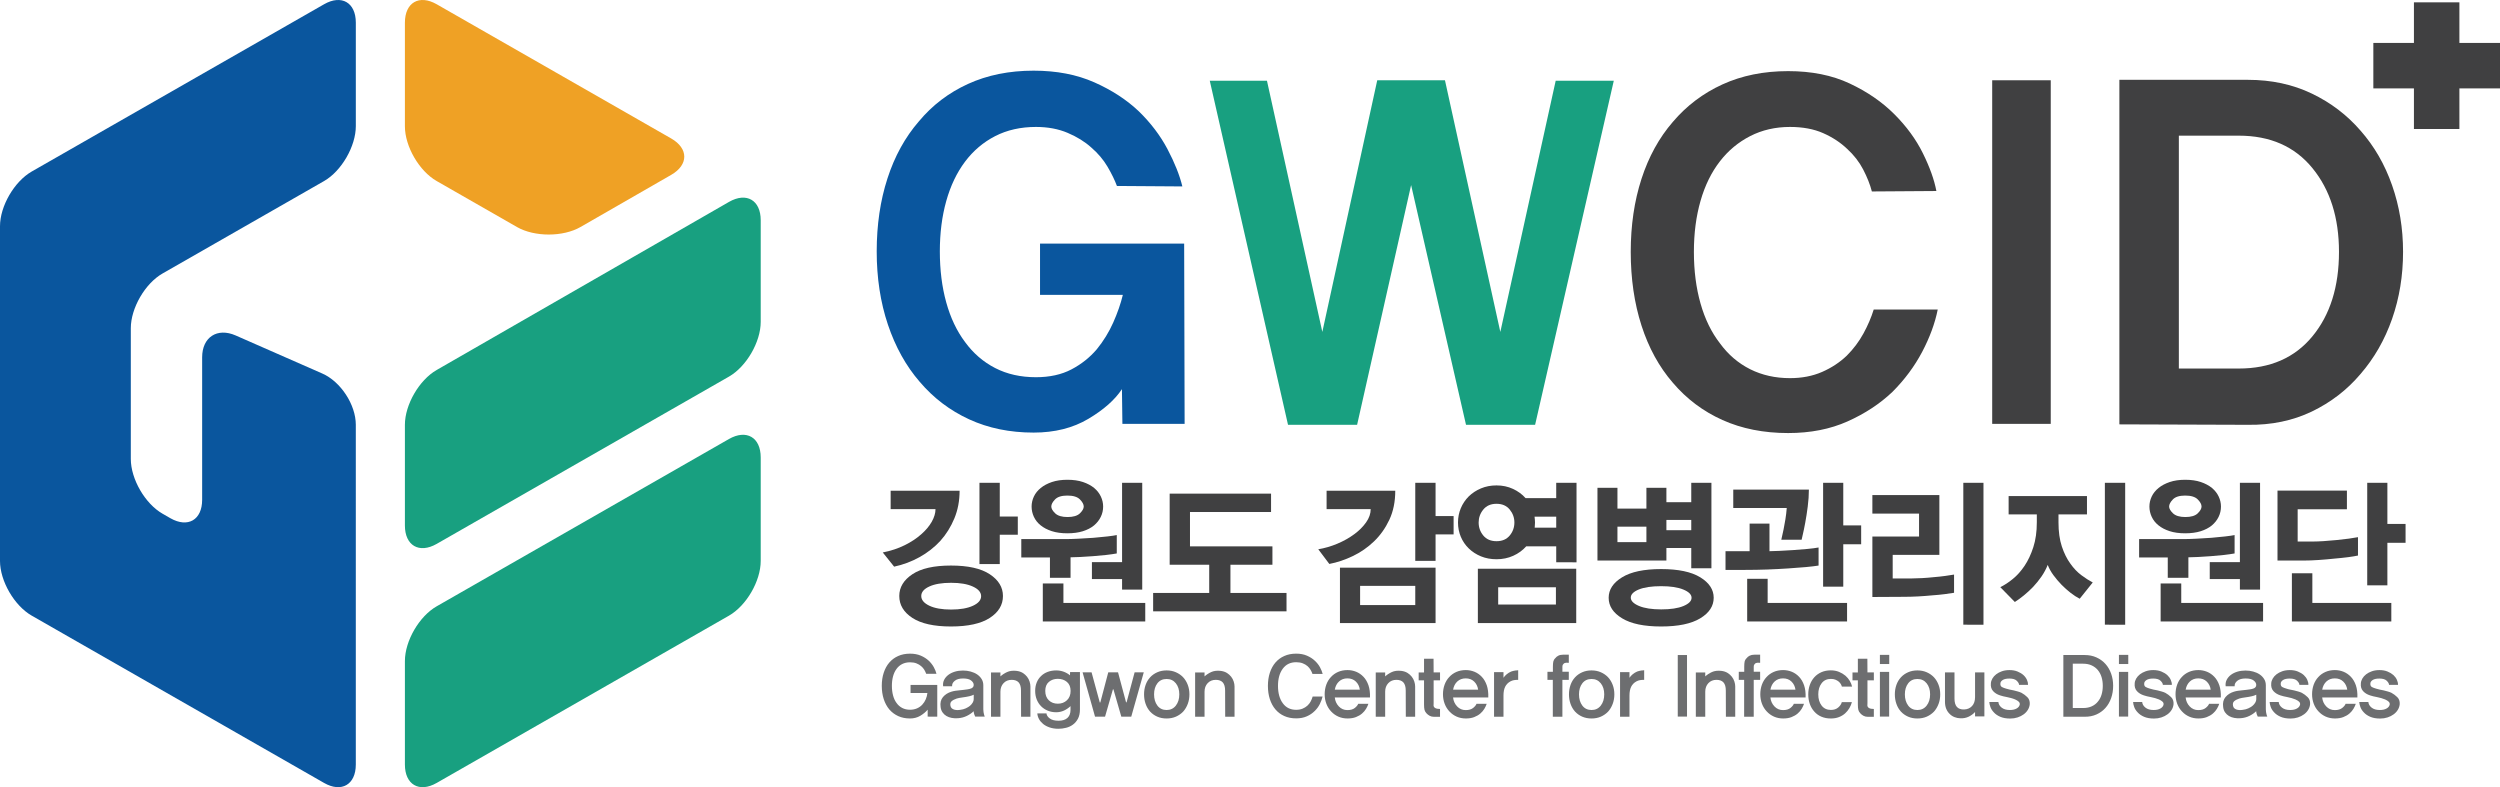 <?xml version="1.0" encoding="utf-8"?>
<!-- Generator: Adobe Illustrator 16.0.0, SVG Export Plug-In . SVG Version: 6.00 Build 0)  -->
<!DOCTYPE svg PUBLIC "-//W3C//DTD SVG 1.1//EN" "http://www.w3.org/Graphics/SVG/1.1/DTD/svg11.dtd">
<svg version="1.1" id="레이어_1" xmlns="http://www.w3.org/2000/svg" xmlns:xlink="http://www.w3.org/1999/xlink" x="0px"
	 y="0px" width="234px" height="73.68px" viewBox="0 0 234 73.68" enable-background="new 0 0 234 73.68" xml:space="preserve">
<g>
	<g>
		<g>
			<path fill="#18A080" d="M37.899,71.562c0,1.882,1.338,2.656,2.973,1.722l27.361-15.659c1.631-0.935,2.97-3.239,2.97-5.122v-9.688
				c0-1.883-1.338-2.656-2.97-1.725L40.872,56.751c-1.635,0.934-2.973,3.239-2.973,5.123V71.562z"/>
		</g>
		<g>
			<g>
				<g>
					<path fill="#EFA125" d="M40.872,0.397c-1.635-0.936-2.973-0.161-2.973,1.722v9.705c0,1.882,1.338,4.188,2.973,5.121
						l7.525,4.309c1.636,0.935,4.308,0.932,5.939-0.007l8.491-4.881c1.63-0.938,1.628-2.47-0.004-3.406L40.872,0.397z"/>
				</g>
			</g>
		</g>
		<g>
			<path fill="#18A080" d="M59.254,24.062c-1.631,0.938-4.3,2.474-5.933,3.411l-12.455,7.162c-1.631,0.938-2.967,3.245-2.967,5.125
				v9.425c0,1.885,1.338,2.659,2.973,1.724L68.233,35.25c1.631-0.935,2.97-3.24,2.97-5.123v-9.512c0-1.882-1.333-2.655-2.968-1.717
				L59.254,24.062z"/>
		</g>
		<g>
			<path fill="#0A569E" d="M2.969,16.055C1.338,16.991,0,19.294,0,21.176v31.326c0,1.883,1.338,4.188,2.969,5.122l27.365,15.659
				c1.63,0.935,2.97,0.16,2.97-1.722V39.76c0-1.88-1.413-4.04-3.136-4.798l-8.113-3.564c-1.722-0.756-3.134,0.161-3.134,2.045
				v13.339c0,1.882-1.335,2.657-2.97,1.725l-0.739-0.425c-1.632-0.934-2.968-3.24-2.968-5.124V30.719c0-1.88,1.336-4.186,2.968-5.12
				l15.123-8.654c1.63-0.933,2.97-3.256,2.97-5.138V2.119c0-1.883-1.34-2.658-2.97-1.722L2.969,16.055z"/>
		</g>
	</g>
	<g>
		<g>
			<path fill="#0A569E" d="M105.057,39.676l-0.043-3.253c-0.657,0.999-1.706,1.927-3.147,2.782
				c-1.441,0.857-3.148,1.285-5.118,1.285c-2.227,0-4.24-0.414-6.038-1.241c-1.799-0.828-3.34-1.999-4.625-3.512
				c-1.285-1.485-2.277-3.269-2.977-5.353c-0.7-2.085-1.049-4.369-1.049-6.854c0-2.482,0.335-4.76,1.007-6.83
				c0.67-2.07,1.648-3.848,2.934-5.333c1.256-1.512,2.791-2.683,4.604-3.511c1.813-0.829,3.86-1.242,6.145-1.242
				c2.142,0,4.032,0.363,5.675,1.091c1.642,0.728,3.033,1.635,4.175,2.72c1.113,1.085,2.006,2.263,2.677,3.533
				c0.67,1.271,1.135,2.435,1.392,3.491l-6.125-0.043c-0.2-0.542-0.492-1.142-0.877-1.799c-0.386-0.657-0.893-1.256-1.521-1.799
				c-0.599-0.542-1.335-0.999-2.206-1.369c-0.871-0.372-1.863-0.558-2.977-0.558c-1.428,0-2.698,0.287-3.812,0.857
				c-1.113,0.572-2.055,1.371-2.826,2.397c-0.771,1.029-1.356,2.256-1.756,3.683c-0.4,1.428-0.6,2.998-0.6,4.711
				c0,1.742,0.199,3.334,0.6,4.776c0.399,1.441,0.985,2.676,1.756,3.704c0.771,1.056,1.713,1.87,2.826,2.44
				c1.114,0.572,2.384,0.857,3.812,0.857c1.285,0,2.391-0.243,3.319-0.729c0.927-0.485,1.719-1.113,2.376-1.884
				c0.628-0.772,1.141-1.606,1.542-2.506c0.399-0.899,0.7-1.764,0.899-2.591h-7.752v-4.797h13.491l0.043,16.872H105.057z"/>
			<path fill="#18A080" d="M143.686,39.763h-6.467l-5.139-22.44l-5.055,22.44h-6.466l-7.324-32.205h5.353l5.182,23.511l5.14-23.556
				h6.339l5.182,23.556l5.182-23.511h5.438L143.686,39.763z"/>
			<path fill="#404041" d="M181.372,28.972c-0.257,1.283-0.743,2.604-1.456,3.961c-0.715,1.354-1.643,2.605-2.784,3.747
				c-1.171,1.112-2.569,2.033-4.196,2.761c-1.628,0.729-3.484,1.093-5.567,1.093c-2.285,0-4.333-0.407-6.146-1.22
				c-1.813-0.815-3.361-1.979-4.646-3.491c-1.285-1.483-2.263-3.269-2.934-5.353c-0.671-2.085-1.006-4.383-1.006-6.896
				c0-2.482,0.335-4.76,1.006-6.83c0.671-2.07,1.648-3.847,2.934-5.333c1.285-1.512,2.833-2.683,4.646-3.511
				c1.813-0.827,3.861-1.242,6.146-1.242c2.198,0,4.118,0.384,5.76,1.157c1.642,0.77,3.033,1.727,4.175,2.869
				c1.143,1.142,2.035,2.362,2.677,3.662c0.644,1.3,1.063,2.478,1.264,3.533l-6.038,0.042c-0.171-0.657-0.443-1.342-0.814-2.056
				c-0.371-0.714-0.871-1.355-1.498-1.927c-0.628-0.601-1.378-1.093-2.249-1.477c-0.871-0.386-1.905-0.579-3.104-0.579
				c-1.37,0-2.612,0.287-3.726,0.857c-1.113,0.572-2.056,1.356-2.827,2.355c-0.8,1.027-1.406,2.264-1.819,3.705
				c-0.414,1.441-0.622,3.033-0.622,4.773c0,1.771,0.208,3.385,0.622,4.84c0.413,1.456,1.02,2.699,1.819,3.727
				c0.771,1.057,1.714,1.862,2.827,2.421c1.113,0.556,2.355,0.834,3.726,0.834c1.113,0,2.112-0.193,2.998-0.578
				c0.884-0.386,1.655-0.892,2.313-1.521c0.628-0.627,1.149-1.319,1.563-2.077c0.413-0.757,0.734-1.506,0.964-2.247H181.372z"/>
			<path fill="#404041" d="M186.469,39.676V7.514h5.481v32.162H186.469z"/>
			<path fill="#404041" d="M216.383,8.757c1.783,0.855,3.304,2.012,4.561,3.469c1.285,1.456,2.27,3.161,2.955,5.118
				c0.685,1.955,1.027,4.032,1.027,6.229c0,2.229-0.343,4.319-1.027,6.274c-0.686,1.957-1.67,3.677-2.955,5.16
				c-1.257,1.486-2.777,2.656-4.561,3.514c-1.785,0.855-3.776,1.27-5.976,1.241l-12.033-0.042V7.472h12.033
				C212.606,7.472,214.598,7.9,216.383,8.757z M216.446,31.476c1.656-2.012,2.483-4.647,2.483-7.902
				c0-3.196-0.827-5.808-2.483-7.835c-1.655-2.028-3.954-3.041-6.895-3.041h-5.61v21.797h5.61
				C212.492,34.495,214.791,33.489,216.446,31.476z"/>
		</g>
		<g>
			<g>
				<path fill="#404041" d="M89.33,48.52c-0.327,0.79-0.764,1.491-1.313,2.105c-0.558,0.604-1.208,1.112-1.951,1.525
					c-0.743,0.412-1.534,0.708-2.376,0.889l-1.063-1.328c0.756-0.15,1.44-0.377,2.05-0.679c0.61-0.301,1.128-0.645,1.553-1.026
					c0.426-0.372,0.754-0.764,0.986-1.176c0.231-0.413,0.347-0.806,0.347-1.178h-4.199v-1.72h6.455
					C89.819,46.868,89.655,47.731,89.33,48.52z M92.642,57.838c-0.822,0.533-2.034,0.801-3.632,0.801
					c-1.588,0-2.792-0.268-3.61-0.801c-0.818-0.533-1.227-1.217-1.227-2.053c0-0.814,0.409-1.492,1.227-2.036
					c0.818-0.544,2.021-0.814,3.61-0.814c1.598,0,2.81,0.271,3.632,0.814c0.823,0.544,1.234,1.222,1.234,2.036
					C93.876,56.622,93.464,57.305,92.642,57.838z M91.066,54.904c-0.51-0.237-1.191-0.354-2.042-0.354
					c-0.861,0-1.542,0.115-2.042,0.347c-0.501,0.23-0.752,0.528-0.752,0.889c0,0.363,0.25,0.665,0.752,0.907
					c0.501,0.241,1.182,0.361,2.042,0.361c0.852,0,1.533-0.119,2.042-0.354c0.511-0.237,0.767-0.536,0.767-0.897
					C91.833,55.439,91.578,55.14,91.066,54.904z M93.578,50.052v2.746h-1.901v-7.605h1.901v3.154h1.688v1.705H93.578z"/>
				<path fill="#404041" d="M103.516,51.947c-0.402,0.044-0.807,0.082-1.213,0.111c-0.416,0.032-0.813,0.057-1.192,0.076
					c-0.378,0.021-0.681,0.03-0.908,0.03v1.916h-1.929v-1.9h-2.681v-1.721h4.185c0.313,0,0.702-0.013,1.171-0.037
					c0.468-0.025,0.934-0.054,1.397-0.083c0.473-0.041,0.909-0.084,1.305-0.128c0.397-0.046,0.69-0.089,0.879-0.129v1.721
					C104.256,51.853,103.918,51.901,103.516,51.947z M101.367,45.117c0.417,0.142,0.766,0.327,1.049,0.56
					c0.274,0.23,0.482,0.498,0.625,0.799c0.142,0.303,0.213,0.614,0.213,0.937c0,0.342-0.074,0.664-0.221,0.965
					c-0.146,0.303-0.357,0.568-0.631,0.801c-0.283,0.232-0.633,0.413-1.049,0.544c-0.416,0.129-0.898,0.194-1.447,0.194
					c-0.559,0-1.045-0.067-1.462-0.203c-0.416-0.135-0.766-0.319-1.049-0.551c-0.275-0.222-0.483-0.485-0.625-0.792
					s-0.212-0.627-0.212-0.958c0-0.322,0.071-0.634,0.212-0.937c0.142-0.301,0.354-0.568,0.639-0.799
					c0.283-0.232,0.633-0.418,1.049-0.56c0.417-0.14,0.899-0.211,1.448-0.211C100.464,44.906,100.951,44.977,101.367,45.117z
					 M97.607,58.171V54.61h1.929v1.826h7.66v1.735H97.607z M101.083,46.748c-0.236-0.242-0.628-0.363-1.177-0.363
					c-0.539,0-0.925,0.121-1.156,0.363c-0.232,0.241-0.348,0.462-0.348,0.664c0,0.191,0.121,0.402,0.362,0.634
					c0.241,0.23,0.626,0.348,1.156,0.348c0.539,0,0.926-0.117,1.163-0.348c0.236-0.231,0.355-0.442,0.355-0.634
					C101.438,47.209,101.319,46.989,101.083,46.748z M105.026,55.184v-0.981h-2.823v-1.585h2.823v-7.425h1.887v9.991H105.026z"/>
				<path fill="#404041" d="M107.934,57.22V55.5h5.249v-2.641h-3.702v-6.655h9.49v1.72h-7.589v3.216h7.717v1.72h-3.93V55.5h5.249
					v1.721H107.934z"/>
				<path fill="#404041" d="M130.043,48.65c-0.369,0.784-0.846,1.457-1.433,2.021c-0.587,0.564-1.246,1.021-1.979,1.374
					c-0.733,0.353-1.469,0.599-2.207,0.74l-1.034-1.374c0.604-0.102,1.2-0.274,1.786-0.521c0.587-0.247,1.111-0.541,1.575-0.884
					c0.453-0.331,0.825-0.701,1.113-1.108c0.288-0.408,0.433-0.822,0.433-1.245h-4.128v-1.72h6.427
					C130.597,46.958,130.412,47.864,130.043,48.65z M125.419,58.322v-5.19h8.95v5.19H125.419z M132.469,54.837h-5.163v1.795h5.163
					V54.837z M134.369,50.022v2.476h-1.9v-7.305h1.9v3.109h1.688v1.72H134.369z"/>
				<path fill="#404041" d="M145.662,52.632v-1.493h-2.809c-0.331,0.372-0.735,0.666-1.213,0.882
					c-0.479,0.217-1.001,0.324-1.567,0.324c-0.53,0-1.015-0.09-1.454-0.271s-0.82-0.427-1.142-0.74
					c-0.322-0.312-0.57-0.677-0.745-1.093c-0.175-0.418-0.263-0.862-0.263-1.337c0-0.473,0.088-0.918,0.263-1.336
					c0.175-0.416,0.423-0.786,0.745-1.108c0.321-0.312,0.702-0.562,1.142-0.747s0.924-0.279,1.454-0.279
					c0.558,0,1.07,0.107,1.539,0.325c0.469,0.216,0.862,0.505,1.185,0.868h2.865v-1.435h1.901v7.439H145.662z M138.328,58.322
					v-5.086h9.207v5.086H138.328z M141.307,47.69c-0.293-0.356-0.704-0.535-1.233-0.535c-0.53,0-0.941,0.179-1.234,0.535
					c-0.293,0.357-0.439,0.763-0.439,1.215c0,0.464,0.146,0.871,0.439,1.224s0.704,0.527,1.234,0.527
					c0.529,0,0.94-0.175,1.233-0.527s0.44-0.76,0.44-1.224C141.747,48.453,141.6,48.047,141.307,47.69z M145.634,54.971h-5.404
					v1.615h5.404V54.971z M145.662,48.363h-2.028c0.009,0.09,0.019,0.181,0.028,0.271c0.01,0.091,0.014,0.181,0.014,0.271
					c0,0.092-0.004,0.177-0.014,0.257c-0.01,0.081-0.015,0.155-0.015,0.227h2.015V48.363z"/>
				<path fill="#404041" d="M158.302,53.192V51.29h-2.327v1.178h-6.453v-6.807h1.871v1.947h2.711v-1.947h1.871v1.344h2.327v-1.812
					h1.887v7.999H158.302z M159.139,57.877c-0.842,0.509-2.063,0.762-3.659,0.762c-1.59,0-2.805-0.253-3.646-0.762
					c-0.842-0.508-1.263-1.149-1.263-1.925c0-0.765,0.419-1.402,1.256-1.916c0.836-0.514,2.054-0.771,3.653-0.771
					c1.606,0,2.829,0.257,3.666,0.771s1.256,1.151,1.256,1.916C160.401,56.728,159.98,57.37,159.139,57.877z M154.104,49.297h-2.711
					v1.449h2.711V49.297z M153.393,55.175c-0.501,0.207-0.751,0.46-0.751,0.763c0,0.302,0.256,0.56,0.766,0.778
					c0.511,0.216,1.206,0.323,2.086,0.323c0.879,0,1.571-0.105,2.078-0.316c0.506-0.213,0.759-0.468,0.759-0.771
					c0-0.301-0.256-0.558-0.766-0.769c-0.511-0.213-1.206-0.317-2.085-0.317C154.589,54.867,153.895,54.97,153.393,55.175z
					 M158.302,48.664h-2.327v0.965h2.327V48.664z"/>
				<path fill="#404041" d="M169.027,53.079c-0.492,0.044-1.046,0.089-1.66,0.127c-0.605,0.041-1.253,0.073-1.943,0.1
					c-0.69,0.024-1.381,0.037-2.071,0.037h-1.845v-1.751h2.256v-2.58h1.859v2.58c0.217,0,0.526-0.009,0.929-0.03
					c0.401-0.02,0.829-0.045,1.283-0.074c0.454-0.03,0.896-0.065,1.327-0.106c0.43-0.041,0.782-0.085,1.057-0.137v1.691
					C169.916,52.985,169.519,53.033,169.027,53.079z M169.204,47.418c-0.071,0.549-0.148,1.049-0.233,1.502
					c-0.085,0.462-0.164,0.843-0.235,1.139c-0.07,0.298-0.105,0.451-0.105,0.461h-1.901c0-0.01,0.021-0.104,0.063-0.287
					c0.043-0.181,0.093-0.407,0.149-0.679c0.057-0.281,0.114-0.597,0.171-0.943c0.057-0.348,0.099-0.701,0.127-1.064h-5.007v-1.72
					h7.078C169.311,46.34,169.275,46.87,169.204,47.418z M163.536,58.171v-3.998h1.916v2.263h7.434v1.735H163.536z M172.53,50.943
					v3.969h-1.887v-9.719h1.887v3.984h1.675v1.766H172.53z"/>
				<path fill="#404041" d="M182.014,55.613c-0.354,0.046-0.745,0.083-1.171,0.113c-0.416,0.041-0.854,0.074-1.312,0.099
					c-0.459,0.025-0.9,0.037-1.327,0.037l-2.95,0.017v-5.66h4.369v-2.143h-4.369V46.34h6.271v5.598h-4.369v2.205h1.772
					c0.284,0,0.61-0.011,0.979-0.032c0.368-0.02,0.737-0.05,1.106-0.09c0.369-0.03,0.719-0.067,1.05-0.113
					c0.331-0.045,0.609-0.087,0.837-0.128v1.705C182.664,55.526,182.369,55.568,182.014,55.613z M183.766,58.472V45.193h1.887
					v13.279H183.766z"/>
				<path fill="#404041" d="M194.661,56.042c-0.274-0.14-0.558-0.323-0.851-0.551c-0.294-0.227-0.577-0.479-0.852-0.761
					c-0.275-0.282-0.527-0.581-0.76-0.898c-0.231-0.316-0.408-0.636-0.531-0.958c-0.151,0.383-0.348,0.748-0.588,1.095
					c-0.242,0.347-0.504,0.671-0.788,0.973c-0.284,0.292-0.575,0.558-0.873,0.8c-0.297,0.241-0.574,0.443-0.829,0.604l-1.362-1.389
					c0.379-0.183,0.769-0.436,1.17-0.764c0.402-0.325,0.769-0.736,1.1-1.229s0.605-1.077,0.823-1.752
					c0.218-0.673,0.326-1.448,0.326-2.323v-0.74h-2.639v-1.72h7.334v1.72h-2.667v0.74c0,0.875,0.104,1.628,0.312,2.256
					c0.209,0.629,0.474,1.166,0.796,1.606c0.312,0.444,0.656,0.806,1.035,1.088c0.378,0.281,0.732,0.508,1.063,0.68L194.661,56.042z
					 M197.016,58.472V45.193h1.901v13.279H197.016z"/>
				<path fill="#404041" d="M208.145,51.947c-0.402,0.044-0.807,0.082-1.213,0.111c-0.416,0.032-0.813,0.057-1.192,0.076
					c-0.378,0.021-0.681,0.03-0.907,0.03v1.916h-1.93v-1.9h-2.681v-1.721h4.185c0.313,0,0.702-0.013,1.171-0.037
					c0.468-0.025,0.934-0.054,1.396-0.083c0.474-0.041,0.909-0.084,1.306-0.128c0.397-0.046,0.69-0.089,0.879-0.129v1.721
					C208.885,51.853,208.547,51.901,208.145,51.947z M205.995,45.117c0.417,0.142,0.767,0.327,1.05,0.56
					c0.274,0.23,0.482,0.498,0.624,0.799c0.142,0.303,0.214,0.614,0.214,0.937c0,0.342-0.074,0.664-0.221,0.965
					c-0.146,0.303-0.357,0.568-0.632,0.801c-0.283,0.232-0.633,0.413-1.049,0.544c-0.416,0.129-0.898,0.194-1.447,0.194
					c-0.559,0-1.045-0.067-1.461-0.203c-0.417-0.135-0.767-0.319-1.05-0.551c-0.274-0.222-0.482-0.485-0.624-0.792
					s-0.213-0.627-0.213-0.958c0-0.322,0.071-0.634,0.213-0.937c0.142-0.301,0.354-0.568,0.639-0.799
					c0.283-0.232,0.633-0.418,1.049-0.56c0.416-0.14,0.898-0.211,1.447-0.211C205.093,44.906,205.579,44.977,205.995,45.117z
					 M202.236,58.171V54.61h1.929v1.826h7.66v1.735H202.236z M205.711,46.748c-0.236-0.242-0.628-0.363-1.177-0.363
					c-0.539,0-0.925,0.121-1.156,0.363c-0.231,0.241-0.348,0.462-0.348,0.664c0,0.191,0.12,0.402,0.362,0.634
					c0.24,0.23,0.626,0.348,1.156,0.348c0.538,0,0.926-0.117,1.162-0.348c0.237-0.231,0.355-0.442,0.355-0.634
					C206.066,47.209,205.948,46.989,205.711,46.748z M209.655,55.184v-0.981h-2.823v-1.585h2.823v-7.425h1.887v9.991H209.655z"/>
				<path fill="#404041" d="M219.784,52.151c-0.388,0.049-0.813,0.096-1.276,0.134c-0.473,0.052-0.965,0.095-1.476,0.13
					s-0.992,0.053-1.446,0.053h-2.412v-6.55h6.497v1.751h-4.61v3.018h1.476c0.246,0,0.563-0.013,0.95-0.037
					c0.389-0.024,0.79-0.059,1.206-0.1c0.406-0.039,0.795-0.085,1.163-0.134c0.369-0.052,0.652-0.096,0.852-0.137v1.72
					C220.479,52.049,220.172,52.099,219.784,52.151z M214.521,58.171V53.66h1.915v2.776h7.391v1.735H214.521z M223.459,50.806v3.984
					h-1.887v-9.598h1.887v3.848h1.702v1.766H223.459z"/>
			</g>
		</g>
		<polygon fill="#404041" points="234,4.018 230.2,4.018 230.2,0.219 225.944,0.219 225.944,4.018 222.145,4.018 222.145,8.274 
			225.944,8.274 225.944,12.074 230.2,12.074 230.2,8.274 234,8.274 		"/>
		<g>
			<g>
				<path fill="#6D6E70" d="M86.829,67.079v-0.655C86.651,66.64,86.42,66.831,86.137,67c-0.283,0.166-0.602,0.249-0.958,0.249
					c-0.41,0-0.778-0.074-1.104-0.221c-0.327-0.149-0.605-0.358-0.837-0.627c-0.226-0.271-0.4-0.594-0.521-0.967
					c-0.122-0.376-0.182-0.79-0.182-1.241c0-0.448,0.06-0.857,0.182-1.226c0.121-0.37,0.295-0.688,0.521-0.951
					c0.227-0.264,0.503-0.47,0.83-0.614c0.326-0.147,0.697-0.22,1.112-0.22c0.382,0,0.718,0.062,1.006,0.186s0.536,0.282,0.74,0.47
					c0.199,0.189,0.359,0.393,0.478,0.61c0.119,0.22,0.203,0.426,0.25,0.62h-0.962c-0.043-0.124-0.103-0.25-0.178-0.377
					c-0.075-0.126-0.175-0.241-0.299-0.344c-0.119-0.103-0.263-0.188-0.433-0.255c-0.169-0.067-0.37-0.101-0.602-0.101
					c-0.275,0-0.519,0.055-0.732,0.161c-0.213,0.107-0.39,0.26-0.529,0.453c-0.146,0.194-0.255,0.427-0.328,0.695
					c-0.074,0.27-0.11,0.567-0.11,0.892c0,0.327,0.036,0.63,0.11,0.904c0.072,0.274,0.181,0.51,0.328,0.705
					c0.14,0.198,0.316,0.354,0.529,0.464c0.213,0.111,0.457,0.166,0.732,0.166c0.242,0,0.461-0.044,0.655-0.129
					c0.194-0.087,0.359-0.202,0.493-0.349c0.135-0.146,0.243-0.312,0.324-0.501c0.081-0.188,0.132-0.387,0.153-0.59h-1.577v-0.753
					h2.5v2.968H86.829z"/>
				<path fill="#6D6E70" d="M91.277,67.072c-0.032-0.061-0.062-0.131-0.088-0.214c-0.028-0.085-0.046-0.181-0.057-0.289
					c-0.162,0.163-0.37,0.307-0.624,0.434c-0.253,0.126-0.531,0.2-0.833,0.222c-0.205,0.018-0.402,0.007-0.591-0.028
					c-0.188-0.033-0.356-0.096-0.501-0.181c-0.146-0.087-0.268-0.2-0.364-0.34c-0.097-0.14-0.157-0.309-0.178-0.501
					c-0.054-0.385,0.021-0.694,0.222-0.932c0.202-0.237,0.465-0.404,0.789-0.501c0.119-0.037,0.243-0.065,0.372-0.085
					c0.129-0.019,0.259-0.034,0.389-0.045c0.124-0.016,0.248-0.03,0.372-0.04c0.124-0.011,0.245-0.027,0.364-0.048
					c0.06-0.011,0.123-0.023,0.19-0.037c0.067-0.013,0.13-0.034,0.189-0.061c0.06-0.032,0.11-0.072,0.15-0.12
					c0.041-0.05,0.061-0.117,0.061-0.204c0-0.146-0.08-0.281-0.239-0.407c-0.158-0.128-0.411-0.191-0.756-0.191
					c-0.34,0-0.601,0.072-0.78,0.22c-0.182,0.146-0.263,0.315-0.247,0.508h-0.841c-0.027-0.219,0.005-0.421,0.097-0.602
					c0.092-0.181,0.224-0.335,0.397-0.466c0.172-0.129,0.376-0.229,0.611-0.299c0.234-0.069,0.486-0.104,0.756-0.104
					c0.248,0,0.487,0.031,0.716,0.094c0.229,0.062,0.433,0.152,0.611,0.271c0.172,0.119,0.312,0.262,0.417,0.433
					c0.104,0.17,0.158,0.362,0.158,0.579v2.256c0,0.092,0.006,0.177,0.02,0.258c0.014,0.082,0.028,0.151,0.044,0.211
					c0.016,0.059,0.031,0.108,0.044,0.146s0.023,0.061,0.028,0.065H91.277z M91.14,65.025c-0.064,0.031-0.134,0.06-0.207,0.085
					c-0.072,0.024-0.144,0.044-0.214,0.06c-0.087,0.021-0.184,0.041-0.292,0.058c-0.108,0.016-0.216,0.031-0.324,0.049
					c-0.107,0.017-0.209,0.032-0.307,0.048c-0.097,0.017-0.178,0.036-0.243,0.057c-0.21,0.071-0.371,0.154-0.48,0.252
					c-0.111,0.096-0.147,0.239-0.11,0.429c0.017,0.097,0.056,0.173,0.118,0.229s0.135,0.098,0.222,0.126
					c0.086,0.026,0.179,0.041,0.279,0.044c0.1,0.002,0.198-0.003,0.296-0.021c0.188-0.021,0.359-0.067,0.514-0.137
					c0.153-0.07,0.287-0.15,0.4-0.242c0.108-0.093,0.193-0.191,0.255-0.3c0.062-0.107,0.093-0.214,0.093-0.315V65.025z"/>
				<path fill="#6D6E70" d="M95.573,67.087l-0.008-2.45c0-0.346-0.072-0.599-0.218-0.762c-0.146-0.161-0.364-0.242-0.655-0.242
					c-0.313,0-0.566,0.104-0.76,0.312c-0.194,0.207-0.292,0.473-0.292,0.797v2.346h-0.882v-4.148h0.882v0.371
					c0.178-0.162,0.387-0.299,0.627-0.408c0.24-0.11,0.532-0.147,0.877-0.11c0.227,0.028,0.42,0.091,0.583,0.191
					c0.162,0.1,0.297,0.22,0.405,0.359s0.187,0.291,0.238,0.453c0.051,0.161,0.077,0.315,0.077,0.461v2.831H95.573z"/>
				<path fill="#6D6E70" d="M101.082,66.401c0,0.344-0.061,0.632-0.182,0.864c-0.122,0.231-0.279,0.418-0.473,0.558
					c-0.189,0.142-0.403,0.241-0.644,0.299c-0.24,0.061-0.476,0.091-0.708,0.091c-0.307,0-0.581-0.041-0.821-0.122
					c-0.24-0.08-0.443-0.188-0.611-0.322c-0.167-0.137-0.298-0.289-0.392-0.463c-0.095-0.171-0.147-0.351-0.158-0.532h0.857
					c0.011,0.171,0.113,0.329,0.308,0.473s0.469,0.214,0.825,0.214c0.361,0,0.637-0.088,0.83-0.264
					c0.191-0.176,0.287-0.427,0.287-0.756v-0.348c-0.188,0.178-0.396,0.319-0.623,0.422c-0.226,0.101-0.466,0.152-0.72,0.152
					c-0.28,0-0.54-0.048-0.78-0.146c-0.24-0.098-0.449-0.233-0.627-0.412c-0.173-0.172-0.309-0.381-0.409-0.627
					c-0.099-0.245-0.149-0.516-0.149-0.813c0-0.29,0.048-0.556,0.146-0.793c0.097-0.237,0.234-0.439,0.413-0.605
					c0.173-0.169,0.379-0.296,0.619-0.385c0.24-0.088,0.502-0.135,0.788-0.135c0.254,0,0.493,0.043,0.716,0.126
					c0.223,0.085,0.417,0.196,0.579,0.337c0-0.061,0-0.106,0-0.139c0-0.037,0-0.072,0.004-0.104
					c0.002-0.031,0.003-0.055,0.003-0.065h0.922V66.401z M99.868,65.542c0.227-0.214,0.34-0.506,0.34-0.873
					c0-0.366-0.115-0.646-0.344-0.841c-0.229-0.194-0.514-0.29-0.854-0.29c-0.33,0-0.606,0.096-0.833,0.286
					c-0.227,0.191-0.34,0.474-0.34,0.845c0,0.372,0.111,0.664,0.332,0.879c0.221,0.212,0.501,0.318,0.841,0.318
					C99.356,65.866,99.641,65.758,99.868,65.542z"/>
				<path fill="#6D6E70" d="M105.885,67.079h-0.93l-0.737-2.555h-0.048l-0.737,2.555h-0.938l-1.165-4.148h0.841l0.769,2.822h0.049
					l0.744-2.822h0.915l0.751,2.807h0.049l0.752-2.807h0.857L105.885,67.079z"/>
				<path fill="#6D6E70" d="M110.071,62.926c0.261,0.115,0.487,0.272,0.676,0.473c0.183,0.2,0.326,0.436,0.429,0.708
					c0.103,0.271,0.154,0.567,0.154,0.886c0,0.317-0.051,0.614-0.154,0.889c-0.103,0.276-0.246,0.516-0.429,0.722
					c-0.188,0.198-0.415,0.355-0.676,0.473c-0.262,0.115-0.554,0.173-0.877,0.173c-0.324,0-0.616-0.058-0.877-0.173
					c-0.262-0.117-0.484-0.274-0.667-0.473c-0.183-0.206-0.324-0.445-0.42-0.722c-0.098-0.274-0.146-0.571-0.146-0.889
					c0-0.318,0.048-0.614,0.146-0.886c0.096-0.272,0.237-0.508,0.42-0.708s0.406-0.357,0.667-0.473
					c0.261-0.117,0.554-0.176,0.877-0.176C109.517,62.75,109.81,62.809,110.071,62.926z M110.059,66.044
					c0.216-0.276,0.324-0.627,0.324-1.052c0-0.421-0.108-0.767-0.324-1.036c-0.215-0.269-0.504-0.403-0.865-0.403
					c-0.366,0-0.654,0.135-0.861,0.403c-0.208,0.27-0.312,0.615-0.312,1.036c0,0.425,0.104,0.775,0.312,1.052
					c0.207,0.274,0.495,0.413,0.861,0.413C109.555,66.458,109.844,66.319,110.059,66.044z"/>
				<path fill="#6D6E70" d="M114.678,67.087l-0.008-2.45c0-0.346-0.073-0.599-0.218-0.762c-0.146-0.161-0.364-0.242-0.655-0.242
					c-0.313,0-0.566,0.104-0.761,0.312c-0.194,0.207-0.291,0.473-0.291,0.797v2.346h-0.882v-4.148h0.882v0.371
					c0.178-0.162,0.387-0.299,0.627-0.408c0.24-0.11,0.532-0.147,0.877-0.11c0.227,0.028,0.42,0.091,0.583,0.191
					c0.162,0.1,0.296,0.22,0.405,0.359c0.108,0.14,0.187,0.291,0.238,0.453c0.052,0.161,0.077,0.315,0.077,0.461v2.831H114.678z"/>
				<path fill="#6D6E70" d="M122.848,63.083c-0.043-0.129-0.103-0.258-0.179-0.388c-0.075-0.131-0.174-0.249-0.299-0.355
					c-0.118-0.103-0.264-0.188-0.437-0.255s-0.377-0.102-0.614-0.102c-0.534,0-0.951,0.202-1.25,0.605
					c-0.3,0.406-0.449,0.942-0.449,1.61c0,0.675,0.149,1.217,0.449,1.625c0.299,0.411,0.716,0.615,1.25,0.615
					c0.227,0,0.427-0.036,0.602-0.108c0.176-0.072,0.325-0.166,0.449-0.279c0.13-0.119,0.233-0.252,0.312-0.4
					c0.078-0.149,0.14-0.302,0.183-0.457h0.93c-0.054,0.231-0.142,0.469-0.263,0.712c-0.122,0.242-0.284,0.46-0.489,0.655
					c-0.2,0.2-0.442,0.363-0.728,0.488c-0.286,0.128-0.618,0.191-0.995,0.191c-0.415,0-0.786-0.074-1.112-0.22
					c-0.327-0.145-0.603-0.353-0.83-0.621c-0.226-0.266-0.399-0.585-0.521-0.96c-0.121-0.374-0.181-0.788-0.181-1.241
					c0-0.448,0.06-0.857,0.181-1.229c0.122-0.371,0.296-0.69,0.521-0.954c0.228-0.264,0.503-0.47,0.83-0.614
					c0.326-0.147,0.697-0.22,1.112-0.22c0.382,0,0.72,0.063,1.011,0.191c0.292,0.125,0.537,0.283,0.736,0.473
					c0.205,0.189,0.366,0.393,0.485,0.614c0.118,0.222,0.202,0.429,0.25,0.623H122.848z"/>
				<path fill="#6D6E70" d="M124.936,65.284c0.032,0.323,0.157,0.602,0.376,0.834c0.219,0.231,0.487,0.347,0.805,0.347
					c0.297,0,0.528-0.067,0.696-0.202c0.166-0.134,0.271-0.264,0.315-0.388h0.954c-0.049,0.15-0.121,0.307-0.219,0.47
					c-0.097,0.161-0.223,0.31-0.38,0.444c-0.156,0.135-0.346,0.244-0.57,0.331c-0.224,0.087-0.484,0.129-0.78,0.129
					c-0.313,0-0.6-0.058-0.862-0.173c-0.261-0.117-0.485-0.276-0.675-0.482c-0.194-0.205-0.344-0.444-0.448-0.719
					c-0.105-0.276-0.159-0.572-0.159-0.891c0-0.316,0.051-0.616,0.15-0.895c0.1-0.276,0.244-0.515,0.433-0.715
					c0.184-0.204,0.407-0.365,0.671-0.481c0.265-0.115,0.559-0.174,0.882-0.174c0.281,0,0.55,0.053,0.81,0.157
					c0.259,0.106,0.488,0.264,0.688,0.475c0.2,0.209,0.354,0.475,0.466,0.795c0.109,0.322,0.157,0.701,0.141,1.138H124.936z
					 M127.281,64.555c-0.043-0.306-0.167-0.562-0.372-0.76c-0.205-0.2-0.47-0.299-0.793-0.299c-0.313,0-0.572,0.096-0.78,0.287
					c-0.208,0.19-0.342,0.447-0.4,0.771H127.281z"/>
				<path fill="#6D6E70" d="M131.584,67.087l-0.008-2.45c0-0.346-0.073-0.599-0.218-0.762c-0.146-0.161-0.364-0.242-0.655-0.242
					c-0.313,0-0.566,0.104-0.761,0.312c-0.194,0.207-0.291,0.473-0.291,0.797v2.346h-0.882v-4.148h0.882v0.371
					c0.178-0.162,0.387-0.299,0.627-0.408c0.239-0.11,0.532-0.147,0.877-0.11c0.227,0.028,0.421,0.091,0.583,0.191
					c0.162,0.1,0.296,0.22,0.404,0.359s0.187,0.291,0.238,0.453c0.052,0.161,0.077,0.315,0.077,0.461v2.831H131.584z"/>
				<path fill="#6D6E70" d="M134.237,67.095c-0.162,0-0.302-0.032-0.42-0.096c-0.119-0.065-0.219-0.144-0.3-0.235
					c-0.092-0.098-0.152-0.206-0.183-0.324c-0.029-0.119-0.044-0.282-0.044-0.492v-2.266h-0.502v-0.736h0.502V61.66h0.89
					l0.008,1.279h0.599v0.743h-0.599v2.136c0,0.048-0.001,0.091-0.004,0.13c-0.003,0.037-0.004,0.072-0.004,0.104
					c0.006,0.037,0.017,0.072,0.032,0.101c0.017,0.03,0.043,0.061,0.081,0.094c0.07,0.048,0.15,0.08,0.238,0.092
					c0.09,0.015,0.175,0.021,0.255,0.021v0.735H134.237z"/>
				<path fill="#6D6E70" d="M136.009,65.284c0.032,0.323,0.157,0.602,0.376,0.834c0.219,0.231,0.487,0.347,0.805,0.347
					c0.297,0,0.528-0.067,0.696-0.202c0.166-0.134,0.271-0.264,0.315-0.388h0.954c-0.049,0.15-0.121,0.307-0.219,0.47
					c-0.097,0.161-0.223,0.31-0.38,0.444c-0.156,0.135-0.346,0.244-0.57,0.331c-0.224,0.087-0.484,0.129-0.781,0.129
					c-0.313,0-0.599-0.058-0.861-0.173c-0.261-0.117-0.486-0.276-0.675-0.482c-0.194-0.205-0.344-0.444-0.448-0.719
					c-0.105-0.276-0.159-0.572-0.159-0.891c0-0.316,0.051-0.616,0.15-0.895c0.1-0.276,0.244-0.515,0.433-0.715
					c0.184-0.204,0.407-0.365,0.671-0.481c0.265-0.115,0.559-0.174,0.882-0.174c0.281,0,0.55,0.053,0.81,0.157
					c0.259,0.106,0.488,0.264,0.688,0.475c0.2,0.209,0.354,0.475,0.466,0.795c0.109,0.322,0.157,0.701,0.141,1.138H136.009z
					 M138.354,64.555c-0.043-0.306-0.167-0.562-0.372-0.76c-0.205-0.2-0.47-0.299-0.793-0.299c-0.313,0-0.572,0.096-0.781,0.287
					c-0.207,0.19-0.341,0.447-0.399,0.771H138.354z"/>
				<path fill="#6D6E70" d="M142.101,63.633c-0.151,0-0.282,0.01-0.393,0.028s-0.223,0.058-0.336,0.118
					c-0.216,0.119-0.377,0.281-0.485,0.492c-0.107,0.211-0.161,0.489-0.161,0.834v1.981h-0.883v-4.174h0.883v0.526
					c0.08-0.119,0.183-0.23,0.307-0.333c0.124-0.101,0.263-0.186,0.413-0.25c0.054-0.021,0.117-0.04,0.19-0.057
					c0.072-0.016,0.142-0.03,0.206-0.04c0.064-0.006,0.121-0.01,0.17-0.013c0.048-0.002,0.078-0.007,0.089-0.013V63.633z"/>
				<path fill="#6D6E70" d="M146.24,63.633v3.454h-0.897v-3.454h-0.502v-0.751h0.51v-0.47c0-0.2,0.013-0.359,0.036-0.479
					c0.025-0.118,0.085-0.227,0.183-0.323c0.07-0.096,0.166-0.176,0.287-0.237c0.121-0.063,0.266-0.094,0.433-0.094h0.55v0.761
					c-0.038,0-0.077-0.002-0.117-0.005c-0.04-0.002-0.082-0.004-0.125-0.004c-0.044,0.006-0.085,0.015-0.126,0.025
					c-0.04,0.01-0.073,0.028-0.101,0.057c-0.038,0.031-0.065,0.062-0.081,0.092c-0.017,0.03-0.03,0.063-0.041,0.101
					c-0.005,0.034-0.008,0.069-0.008,0.11c0,0.04,0,0.085,0,0.133v0.324h0.599v0.76H146.24z"/>
				<path fill="#6D6E70" d="M149.845,62.926c0.262,0.115,0.487,0.272,0.676,0.473c0.184,0.2,0.326,0.436,0.429,0.708
					c0.103,0.271,0.154,0.567,0.154,0.886c0,0.317-0.052,0.614-0.154,0.889c-0.103,0.276-0.245,0.516-0.429,0.722
					c-0.188,0.198-0.414,0.355-0.676,0.473c-0.262,0.115-0.554,0.173-0.877,0.173c-0.324,0-0.616-0.058-0.878-0.173
					c-0.262-0.117-0.484-0.274-0.667-0.473c-0.184-0.206-0.324-0.445-0.421-0.722c-0.098-0.274-0.146-0.571-0.146-0.889
					c0-0.318,0.049-0.614,0.146-0.886c0.097-0.272,0.237-0.508,0.421-0.708c0.183-0.2,0.405-0.357,0.667-0.473
					c0.262-0.117,0.554-0.176,0.878-0.176C149.291,62.75,149.583,62.809,149.845,62.926z M149.833,66.044
					c0.216-0.276,0.323-0.627,0.323-1.052c0-0.421-0.107-0.767-0.323-1.036c-0.216-0.269-0.504-0.403-0.865-0.403
					c-0.367,0-0.654,0.135-0.861,0.403c-0.208,0.27-0.313,0.615-0.313,1.036c0,0.425,0.104,0.775,0.313,1.052
					c0.207,0.274,0.494,0.413,0.861,0.413C149.329,66.458,149.617,66.319,149.833,66.044z"/>
				<path fill="#6D6E70" d="M153.894,63.633c-0.15,0-0.282,0.01-0.393,0.028s-0.223,0.058-0.336,0.118
					c-0.216,0.119-0.377,0.281-0.484,0.492c-0.108,0.211-0.162,0.489-0.162,0.834v1.981h-0.882v-4.174h0.882v0.526
					c0.08-0.119,0.183-0.23,0.307-0.333c0.124-0.101,0.263-0.186,0.413-0.25c0.054-0.021,0.117-0.04,0.19-0.057
					c0.072-0.016,0.142-0.03,0.206-0.04c0.064-0.006,0.121-0.01,0.17-0.013c0.048-0.002,0.078-0.007,0.089-0.013V63.633z"/>
				<path fill="#6D6E70" d="M157.038,67.072v-5.761h0.866v5.761H157.038z"/>
				<path fill="#6D6E70" d="M161.544,67.087l-0.008-2.45c0-0.346-0.072-0.599-0.218-0.762c-0.146-0.161-0.364-0.242-0.655-0.242
					c-0.313,0-0.566,0.104-0.761,0.312c-0.193,0.207-0.291,0.473-0.291,0.797v2.346h-0.882v-4.148h0.882v0.371
					c0.178-0.162,0.387-0.299,0.627-0.408c0.24-0.11,0.532-0.147,0.877-0.11c0.228,0.028,0.421,0.091,0.583,0.191
					c0.162,0.1,0.297,0.22,0.404,0.359c0.108,0.14,0.188,0.291,0.238,0.453c0.052,0.161,0.077,0.315,0.077,0.461v2.831H161.544z"/>
				<path fill="#6D6E70" d="M164.149,63.633v3.454h-0.898v-3.454h-0.502v-0.751h0.511v-0.47c0-0.2,0.012-0.359,0.036-0.479
					c0.024-0.118,0.085-0.227,0.183-0.323c0.069-0.096,0.165-0.176,0.286-0.237c0.122-0.063,0.266-0.094,0.434-0.094h0.55v0.761
					c-0.038,0-0.077-0.002-0.117-0.005c-0.041-0.002-0.082-0.004-0.126-0.004c-0.043,0.006-0.085,0.015-0.125,0.025
					c-0.04,0.01-0.074,0.028-0.102,0.057c-0.038,0.031-0.064,0.062-0.08,0.092c-0.018,0.03-0.03,0.063-0.041,0.101
					c-0.005,0.034-0.008,0.069-0.008,0.11c0,0.04,0,0.085,0,0.133v0.324h0.599v0.76H164.149z"/>
				<path fill="#6D6E70" d="M165.709,65.284c0.033,0.323,0.158,0.602,0.377,0.834c0.219,0.231,0.486,0.347,0.805,0.347
					c0.297,0,0.528-0.067,0.696-0.202c0.166-0.134,0.271-0.264,0.314-0.388h0.955c-0.049,0.15-0.122,0.307-0.219,0.47
					c-0.097,0.161-0.224,0.31-0.38,0.444c-0.157,0.135-0.347,0.244-0.57,0.331c-0.225,0.087-0.484,0.129-0.781,0.129
					c-0.313,0-0.6-0.058-0.861-0.173c-0.261-0.117-0.486-0.276-0.675-0.482c-0.194-0.205-0.345-0.444-0.449-0.719
					c-0.104-0.276-0.158-0.572-0.158-0.891c0-0.316,0.051-0.616,0.149-0.895c0.101-0.276,0.245-0.515,0.434-0.715
					c0.183-0.204,0.407-0.365,0.671-0.481c0.265-0.115,0.559-0.174,0.882-0.174c0.28,0,0.55,0.053,0.81,0.157
					c0.259,0.106,0.487,0.264,0.687,0.475c0.2,0.209,0.355,0.475,0.466,0.795c0.11,0.322,0.158,0.701,0.141,1.138H165.709z
					 M168.056,64.555c-0.043-0.306-0.167-0.562-0.373-0.76c-0.204-0.2-0.469-0.299-0.792-0.299c-0.313,0-0.573,0.096-0.781,0.287
					c-0.207,0.19-0.341,0.447-0.4,0.771H168.056z"/>
				<path fill="#6D6E70" d="M172.399,64.265c-0.016-0.071-0.049-0.147-0.097-0.232c-0.048-0.083-0.116-0.163-0.202-0.237
					c-0.086-0.07-0.188-0.129-0.308-0.179c-0.118-0.048-0.259-0.072-0.42-0.072c-0.372,0-0.663,0.136-0.87,0.409
					c-0.208,0.272-0.312,0.618-0.312,1.039c0,0.425,0.104,0.775,0.312,1.047c0.207,0.272,0.498,0.409,0.87,0.409
					c0.28,0,0.509-0.076,0.687-0.23s0.289-0.32,0.332-0.498h0.946c-0.049,0.188-0.126,0.376-0.234,0.559
					c-0.108,0.184-0.242,0.347-0.404,0.494c-0.162,0.145-0.354,0.26-0.578,0.347c-0.225,0.087-0.477,0.129-0.757,0.129
					c-0.329,0-0.624-0.057-0.886-0.17s-0.481-0.272-0.659-0.476c-0.183-0.2-0.324-0.438-0.42-0.712
					c-0.098-0.276-0.146-0.576-0.146-0.898c0-0.318,0.049-0.614,0.146-0.886c0.096-0.272,0.237-0.512,0.42-0.717
					c0.178-0.198,0.397-0.355,0.659-0.473c0.262-0.115,0.557-0.174,0.886-0.174c0.28,0,0.535,0.048,0.765,0.142
					s0.43,0.215,0.603,0.359c0.167,0.146,0.303,0.309,0.408,0.489c0.105,0.183,0.177,0.357,0.215,0.531H172.399z"/>
				<path fill="#6D6E70" d="M174.843,67.095c-0.162,0-0.302-0.032-0.421-0.096c-0.118-0.065-0.219-0.144-0.299-0.235
					c-0.093-0.098-0.152-0.206-0.183-0.324c-0.029-0.119-0.044-0.282-0.044-0.492v-2.266h-0.503v-0.736h0.503V61.66h0.89
					l0.008,1.279h0.599v0.743h-0.599v2.136c0,0.048-0.002,0.091-0.005,0.13c-0.002,0.037-0.003,0.072-0.003,0.104
					c0.005,0.037,0.016,0.072,0.031,0.101c0.018,0.03,0.044,0.061,0.082,0.094c0.069,0.048,0.149,0.08,0.238,0.092
					c0.089,0.015,0.174,0.021,0.255,0.021v0.735H174.843z"/>
				<path fill="#6D6E70" d="M175.958,62.153v-0.857h0.874v0.857H175.958z M175.958,67.072v-4.183h0.866v4.183H175.958z"/>
				<path fill="#6D6E70" d="M180.347,62.926c0.261,0.115,0.486,0.272,0.676,0.473c0.183,0.2,0.325,0.436,0.428,0.708
					c0.104,0.271,0.154,0.567,0.154,0.886c0,0.317-0.051,0.614-0.154,0.889c-0.103,0.276-0.245,0.516-0.428,0.722
					c-0.189,0.198-0.415,0.355-0.676,0.473c-0.263,0.115-0.555,0.173-0.878,0.173c-0.324,0-0.616-0.058-0.877-0.173
					c-0.263-0.117-0.484-0.274-0.668-0.473c-0.184-0.206-0.324-0.445-0.421-0.722c-0.097-0.274-0.146-0.571-0.146-0.889
					c0-0.318,0.049-0.614,0.146-0.886c0.097-0.272,0.237-0.508,0.421-0.708s0.405-0.357,0.668-0.473
					c0.261-0.117,0.553-0.176,0.877-0.176C179.792,62.75,180.084,62.809,180.347,62.926z M180.334,66.044
					c0.216-0.276,0.324-0.627,0.324-1.052c0-0.421-0.108-0.767-0.324-1.036c-0.215-0.269-0.504-0.403-0.865-0.403
					c-0.366,0-0.654,0.135-0.861,0.403c-0.208,0.27-0.312,0.615-0.312,1.036c0,0.425,0.104,0.775,0.312,1.052
					c0.207,0.274,0.495,0.413,0.861,0.413C179.83,66.458,180.119,66.319,180.334,66.044z"/>
				<path fill="#6D6E70" d="M184.865,67.056v-0.413c-0.162,0.178-0.359,0.322-0.591,0.436c-0.232,0.113-0.493,0.165-0.785,0.154
					c-0.193-0.005-0.379-0.042-0.554-0.113c-0.176-0.071-0.328-0.172-0.457-0.307c-0.135-0.131-0.24-0.288-0.315-0.478
					c-0.076-0.189-0.113-0.402-0.113-0.64v-2.757h0.89v2.45c0,0.356,0.076,0.616,0.23,0.785c0.154,0.166,0.379,0.244,0.676,0.233
					c0.302-0.011,0.547-0.117,0.735-0.318c0.188-0.202,0.284-0.482,0.284-0.838v-2.313h0.873v4.117H184.865z"/>
				<path fill="#6D6E70" d="M189.759,65.255c0.167,0.164,0.242,0.382,0.227,0.651c-0.017,0.189-0.074,0.364-0.175,0.529
					c-0.1,0.165-0.23,0.307-0.392,0.425c-0.168,0.124-0.359,0.222-0.575,0.291c-0.215,0.07-0.444,0.105-0.687,0.105
					c-0.372,0-0.684-0.057-0.935-0.166s-0.449-0.246-0.595-0.409c-0.15-0.155-0.259-0.322-0.323-0.501
					c-0.064-0.177-0.101-0.335-0.105-0.47h0.849c0.018,0.2,0.118,0.374,0.304,0.522c0.187,0.149,0.441,0.224,0.765,0.224
					c0.26,0,0.471-0.046,0.635-0.139c0.165-0.092,0.263-0.212,0.296-0.364c0.016-0.108-0.016-0.198-0.093-0.274
					c-0.079-0.076-0.19-0.146-0.336-0.211c-0.113-0.048-0.234-0.091-0.364-0.126c-0.13-0.033-0.259-0.065-0.389-0.092
					c-0.124-0.026-0.244-0.053-0.359-0.076c-0.116-0.024-0.215-0.053-0.296-0.085c-0.274-0.087-0.495-0.222-0.658-0.405
					c-0.165-0.183-0.234-0.42-0.207-0.712c0.006-0.15,0.051-0.302,0.138-0.454c0.086-0.15,0.204-0.285,0.356-0.403
					c0.145-0.113,0.322-0.207,0.533-0.283c0.21-0.074,0.447-0.113,0.712-0.113c0.285,0,0.538,0.044,0.757,0.135
					c0.218,0.088,0.402,0.2,0.554,0.334c0.146,0.135,0.254,0.285,0.328,0.45c0.072,0.165,0.105,0.318,0.101,0.464h-0.841
					c0-0.113-0.07-0.239-0.211-0.379c-0.14-0.142-0.372-0.211-0.695-0.211c-0.28,0-0.491,0.048-0.631,0.142
					c-0.141,0.094-0.21,0.204-0.21,0.328c-0.012,0.155,0.037,0.264,0.145,0.324c0.108,0.058,0.24,0.109,0.397,0.152
					c0.091,0.033,0.197,0.062,0.318,0.085c0.121,0.024,0.25,0.049,0.385,0.077c0.13,0.032,0.257,0.065,0.384,0.102
					c0.127,0.035,0.242,0.076,0.345,0.125C189.408,64.954,189.591,65.09,189.759,65.255z"/>
				<path fill="#6D6E70" d="M196.229,61.535c0.329,0.148,0.609,0.353,0.841,0.61c0.232,0.259,0.41,0.563,0.534,0.914
					s0.186,0.728,0.186,1.134c0,0.408-0.062,0.791-0.186,1.147c-0.124,0.355-0.302,0.664-0.534,0.922
					c-0.231,0.259-0.512,0.463-0.841,0.611c-0.329,0.146-0.695,0.22-1.1,0.214h-1.999v-5.776h1.999
					C195.534,61.311,195.9,61.385,196.229,61.535z M195.788,66.112c0.229-0.104,0.42-0.251,0.57-0.44
					c0.157-0.183,0.272-0.4,0.348-0.655c0.076-0.254,0.114-0.528,0.114-0.823c0-0.293-0.038-0.563-0.114-0.815
					c-0.075-0.249-0.19-0.469-0.348-0.658c-0.15-0.183-0.341-0.328-0.57-0.436c-0.229-0.108-0.497-0.163-0.805-0.163h-0.971v4.149
					h0.971C195.291,66.27,195.559,66.218,195.788,66.112z"/>
				<path fill="#6D6E70" d="M198.332,62.153v-0.857h0.874v0.857H198.332z M198.332,67.072v-4.183h0.866v4.183H198.332z"/>
				<path fill="#6D6E70" d="M203.218,65.255c0.168,0.164,0.243,0.382,0.227,0.651c-0.017,0.189-0.074,0.364-0.174,0.529
					c-0.101,0.165-0.23,0.307-0.393,0.425c-0.167,0.124-0.358,0.222-0.574,0.291c-0.216,0.07-0.445,0.105-0.688,0.105
					c-0.372,0-0.684-0.057-0.935-0.166c-0.25-0.109-0.448-0.246-0.595-0.409c-0.15-0.155-0.259-0.322-0.323-0.501
					c-0.064-0.177-0.1-0.335-0.105-0.47h0.85c0.017,0.2,0.117,0.374,0.304,0.522c0.186,0.149,0.44,0.224,0.764,0.224
					c0.26,0,0.472-0.046,0.635-0.139c0.165-0.092,0.264-0.212,0.296-0.364c0.017-0.108-0.015-0.198-0.093-0.274
					c-0.079-0.076-0.19-0.146-0.336-0.211c-0.113-0.048-0.234-0.091-0.363-0.126c-0.131-0.033-0.26-0.065-0.389-0.092
					c-0.124-0.026-0.245-0.053-0.359-0.076c-0.116-0.024-0.216-0.053-0.296-0.085c-0.274-0.087-0.495-0.222-0.659-0.405
					c-0.164-0.183-0.233-0.42-0.206-0.712c0.005-0.15,0.051-0.302,0.137-0.454c0.086-0.15,0.205-0.285,0.356-0.403
					c0.146-0.113,0.323-0.207,0.534-0.283c0.21-0.074,0.447-0.113,0.712-0.113c0.285,0,0.537,0.044,0.756,0.135
					c0.219,0.088,0.403,0.2,0.555,0.334c0.145,0.135,0.254,0.285,0.327,0.45c0.072,0.165,0.106,0.318,0.101,0.464h-0.841
					c0-0.113-0.07-0.239-0.211-0.379c-0.14-0.142-0.372-0.211-0.694-0.211c-0.281,0-0.492,0.048-0.632,0.142s-0.21,0.204-0.21,0.328
					c-0.012,0.155,0.037,0.264,0.146,0.324c0.107,0.058,0.24,0.109,0.396,0.152c0.091,0.033,0.197,0.062,0.318,0.085
					c0.122,0.024,0.25,0.049,0.385,0.077c0.13,0.032,0.258,0.065,0.384,0.102c0.127,0.035,0.242,0.076,0.345,0.125
					C202.867,64.954,203.051,65.09,203.218,65.255z"/>
				<path fill="#6D6E70" d="M204.576,65.284c0.033,0.323,0.157,0.602,0.376,0.834c0.219,0.231,0.487,0.347,0.806,0.347
					c0.296,0,0.528-0.067,0.695-0.202c0.167-0.134,0.272-0.264,0.315-0.388h0.954c-0.048,0.15-0.121,0.307-0.219,0.47
					c-0.096,0.161-0.223,0.31-0.379,0.444c-0.157,0.135-0.347,0.244-0.57,0.331c-0.225,0.087-0.484,0.129-0.781,0.129
					c-0.313,0-0.6-0.058-0.861-0.173c-0.262-0.117-0.486-0.276-0.675-0.482c-0.195-0.205-0.345-0.444-0.449-0.719
					c-0.105-0.276-0.158-0.572-0.158-0.891c0-0.316,0.05-0.616,0.149-0.895c0.1-0.276,0.244-0.515,0.433-0.715
					c0.184-0.204,0.407-0.365,0.672-0.481c0.265-0.115,0.559-0.174,0.882-0.174c0.28,0,0.55,0.053,0.809,0.157
					c0.259,0.106,0.488,0.264,0.688,0.475c0.2,0.209,0.355,0.475,0.466,0.795c0.109,0.322,0.157,0.701,0.141,1.138H204.576z
					 M206.923,64.555c-0.044-0.306-0.168-0.562-0.373-0.76c-0.204-0.2-0.469-0.299-0.792-0.299c-0.313,0-0.573,0.096-0.781,0.287
					c-0.207,0.19-0.341,0.447-0.4,0.771H206.923z"/>
				<path fill="#6D6E70" d="M211.323,67.072c-0.032-0.061-0.062-0.131-0.089-0.214c-0.027-0.085-0.046-0.181-0.057-0.289
					c-0.162,0.163-0.37,0.307-0.623,0.434c-0.253,0.126-0.531,0.2-0.833,0.222c-0.205,0.018-0.402,0.007-0.591-0.028
					c-0.188-0.033-0.355-0.096-0.501-0.181c-0.146-0.087-0.268-0.2-0.364-0.34c-0.098-0.14-0.156-0.309-0.178-0.501
					c-0.054-0.385,0.021-0.694,0.223-0.932c0.201-0.237,0.465-0.404,0.788-0.501c0.119-0.037,0.243-0.065,0.372-0.085
					c0.13-0.019,0.259-0.034,0.389-0.045c0.124-0.016,0.248-0.03,0.372-0.04c0.124-0.011,0.245-0.027,0.364-0.048
					c0.059-0.011,0.122-0.023,0.19-0.037c0.067-0.013,0.13-0.034,0.189-0.061c0.059-0.032,0.109-0.072,0.149-0.12
					c0.041-0.05,0.061-0.117,0.061-0.204c0-0.146-0.079-0.281-0.238-0.407c-0.159-0.128-0.411-0.191-0.757-0.191
					c-0.34,0-0.6,0.072-0.779,0.22c-0.182,0.146-0.264,0.315-0.247,0.508h-0.842c-0.027-0.219,0.006-0.421,0.097-0.602
					c0.092-0.181,0.224-0.335,0.396-0.466c0.173-0.129,0.377-0.229,0.611-0.299c0.234-0.069,0.486-0.104,0.756-0.104
					c0.248,0,0.487,0.031,0.716,0.094c0.229,0.062,0.433,0.152,0.61,0.271c0.173,0.119,0.313,0.262,0.417,0.433
					c0.104,0.17,0.158,0.362,0.158,0.579v2.256c0,0.092,0.006,0.177,0.021,0.258c0.013,0.082,0.028,0.151,0.044,0.211
					c0.016,0.059,0.031,0.108,0.044,0.146c0.014,0.037,0.023,0.061,0.028,0.065H211.323z M211.186,65.025
					c-0.064,0.031-0.133,0.06-0.206,0.085c-0.072,0.024-0.145,0.044-0.214,0.06c-0.087,0.021-0.184,0.041-0.292,0.058
					c-0.107,0.016-0.216,0.031-0.323,0.049c-0.107,0.017-0.21,0.032-0.308,0.048c-0.097,0.017-0.178,0.036-0.242,0.057
					c-0.21,0.071-0.371,0.154-0.481,0.252c-0.11,0.096-0.146,0.239-0.109,0.429c0.017,0.097,0.056,0.173,0.117,0.229
					c0.063,0.057,0.136,0.098,0.223,0.126c0.086,0.026,0.179,0.041,0.279,0.044c0.1,0.002,0.198-0.003,0.295-0.021
					c0.189-0.021,0.36-0.067,0.514-0.137c0.153-0.07,0.287-0.15,0.4-0.242c0.108-0.093,0.193-0.191,0.255-0.3
					c0.063-0.107,0.093-0.214,0.093-0.315V65.025z"/>
				<path fill="#6D6E70" d="M215.998,65.255c0.168,0.164,0.243,0.382,0.227,0.651c-0.017,0.189-0.074,0.364-0.174,0.529
					c-0.101,0.165-0.23,0.307-0.393,0.425c-0.167,0.124-0.358,0.222-0.574,0.291c-0.216,0.07-0.445,0.105-0.688,0.105
					c-0.372,0-0.684-0.057-0.934-0.166c-0.251-0.109-0.449-0.246-0.596-0.409c-0.15-0.155-0.259-0.322-0.323-0.501
					c-0.064-0.177-0.1-0.335-0.105-0.47h0.85c0.017,0.2,0.117,0.374,0.304,0.522c0.186,0.149,0.44,0.224,0.764,0.224
					c0.26,0,0.472-0.046,0.635-0.139c0.165-0.092,0.264-0.212,0.296-0.364c0.017-0.108-0.015-0.198-0.093-0.274
					c-0.079-0.076-0.19-0.146-0.336-0.211c-0.113-0.048-0.234-0.091-0.363-0.126c-0.13-0.033-0.26-0.065-0.389-0.092
					c-0.124-0.026-0.244-0.053-0.359-0.076c-0.116-0.024-0.216-0.053-0.296-0.085c-0.274-0.087-0.495-0.222-0.659-0.405
					c-0.164-0.183-0.233-0.42-0.206-0.712c0.005-0.15,0.051-0.302,0.138-0.454c0.085-0.15,0.204-0.285,0.355-0.403
					c0.146-0.113,0.323-0.207,0.534-0.283c0.21-0.074,0.447-0.113,0.712-0.113c0.285,0,0.537,0.044,0.756,0.135
					c0.219,0.088,0.403,0.2,0.555,0.334c0.145,0.135,0.254,0.285,0.327,0.45c0.072,0.165,0.106,0.318,0.101,0.464h-0.841
					c0-0.113-0.07-0.239-0.211-0.379c-0.14-0.142-0.372-0.211-0.694-0.211c-0.281,0-0.492,0.048-0.632,0.142s-0.21,0.204-0.21,0.328
					c-0.012,0.155,0.037,0.264,0.146,0.324c0.108,0.058,0.24,0.109,0.396,0.152c0.091,0.033,0.197,0.062,0.319,0.085
					c0.121,0.024,0.249,0.049,0.384,0.077c0.13,0.032,0.258,0.065,0.384,0.102c0.127,0.035,0.242,0.076,0.345,0.125
					C215.647,64.954,215.831,65.09,215.998,65.255z"/>
				<path fill="#6D6E70" d="M217.356,65.284c0.033,0.323,0.157,0.602,0.376,0.834c0.219,0.231,0.487,0.347,0.806,0.347
					c0.296,0,0.528-0.067,0.695-0.202c0.167-0.134,0.272-0.264,0.315-0.388h0.954c-0.048,0.15-0.121,0.307-0.218,0.47
					c-0.097,0.161-0.224,0.31-0.38,0.444c-0.157,0.135-0.347,0.244-0.57,0.331c-0.225,0.087-0.484,0.129-0.781,0.129
					c-0.313,0-0.6-0.058-0.861-0.173c-0.262-0.117-0.486-0.276-0.675-0.482c-0.195-0.205-0.345-0.444-0.449-0.719
					c-0.105-0.276-0.158-0.572-0.158-0.891c0-0.316,0.051-0.616,0.149-0.895c0.101-0.276,0.244-0.515,0.433-0.715
					c0.184-0.204,0.408-0.365,0.672-0.481c0.265-0.115,0.559-0.174,0.882-0.174c0.28,0,0.55,0.053,0.809,0.157
					c0.259,0.106,0.488,0.264,0.688,0.475c0.2,0.209,0.355,0.475,0.466,0.795c0.109,0.322,0.157,0.701,0.141,1.138H217.356z
					 M219.703,64.555c-0.044-0.306-0.168-0.562-0.373-0.76c-0.204-0.2-0.469-0.299-0.792-0.299c-0.313,0-0.573,0.096-0.781,0.287
					c-0.207,0.19-0.341,0.447-0.4,0.771H219.703z"/>
				<path fill="#6D6E70" d="M224.387,65.255c0.168,0.164,0.243,0.382,0.227,0.651c-0.017,0.189-0.074,0.364-0.174,0.529
					c-0.101,0.165-0.23,0.307-0.393,0.425c-0.167,0.124-0.358,0.222-0.574,0.291c-0.216,0.07-0.445,0.105-0.688,0.105
					c-0.372,0-0.684-0.057-0.935-0.166c-0.25-0.109-0.448-0.246-0.595-0.409c-0.15-0.155-0.259-0.322-0.323-0.501
					c-0.064-0.177-0.1-0.335-0.105-0.47h0.85c0.017,0.2,0.117,0.374,0.304,0.522c0.186,0.149,0.44,0.224,0.764,0.224
					c0.26,0,0.472-0.046,0.635-0.139c0.165-0.092,0.264-0.212,0.296-0.364c0.017-0.108-0.015-0.198-0.093-0.274
					c-0.079-0.076-0.19-0.146-0.336-0.211c-0.113-0.048-0.234-0.091-0.363-0.126c-0.131-0.033-0.26-0.065-0.389-0.092
					c-0.124-0.026-0.245-0.053-0.359-0.076c-0.116-0.024-0.216-0.053-0.296-0.085c-0.274-0.087-0.495-0.222-0.659-0.405
					c-0.164-0.183-0.233-0.42-0.206-0.712c0.005-0.15,0.051-0.302,0.137-0.454c0.086-0.15,0.205-0.285,0.356-0.403
					c0.146-0.113,0.323-0.207,0.534-0.283c0.21-0.074,0.447-0.113,0.712-0.113c0.285,0,0.537,0.044,0.756,0.135
					c0.219,0.088,0.402,0.2,0.555,0.334c0.145,0.135,0.254,0.285,0.327,0.45c0.072,0.165,0.106,0.318,0.101,0.464h-0.841
					c0-0.113-0.07-0.239-0.211-0.379c-0.14-0.142-0.372-0.211-0.695-0.211c-0.28,0-0.491,0.048-0.631,0.142s-0.21,0.204-0.21,0.328
					c-0.012,0.155,0.037,0.264,0.146,0.324c0.107,0.058,0.24,0.109,0.396,0.152c0.091,0.033,0.197,0.062,0.318,0.085
					c0.122,0.024,0.25,0.049,0.385,0.077c0.13,0.032,0.258,0.065,0.384,0.102c0.127,0.035,0.242,0.076,0.345,0.125
					C224.036,64.954,224.22,65.09,224.387,65.255z"/>
			</g>
		</g>
	</g>
</g>
</svg>

